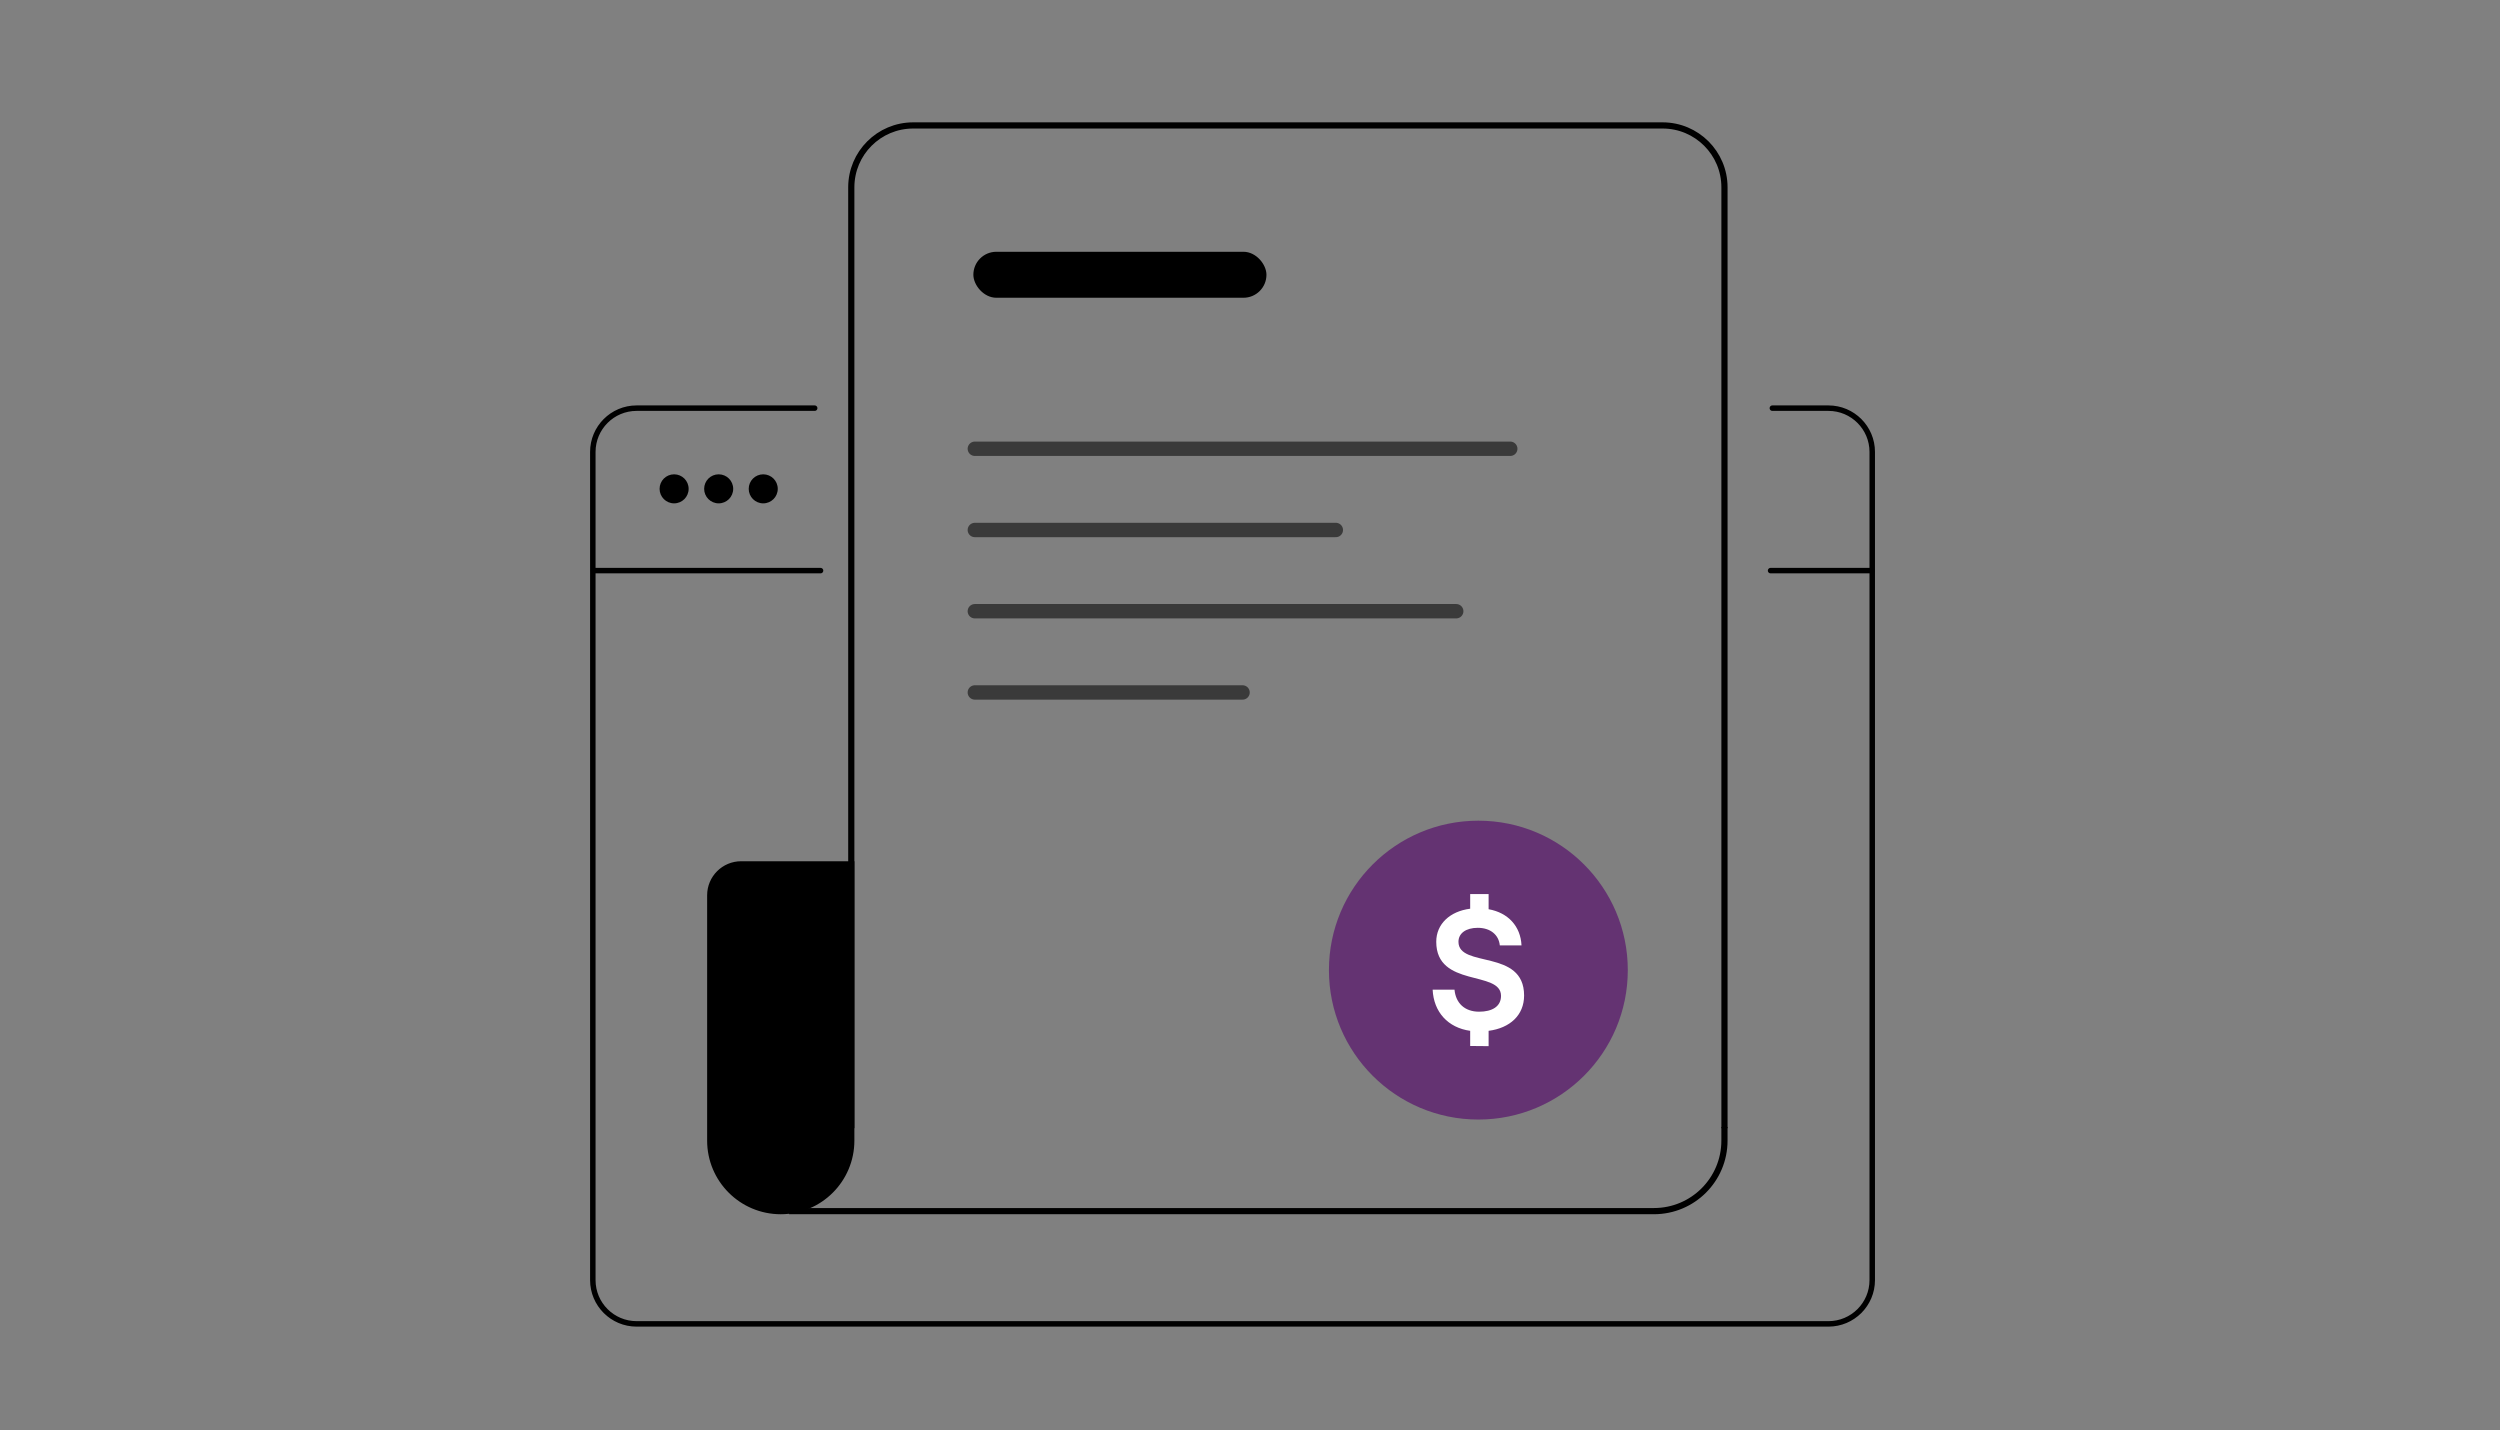 <svg width="194" height="111" viewBox="0 0 194 111" fill="none" xmlns="http://www.w3.org/2000/svg">
<rect x="0" y="0" width="194" height="111" fill="#808080" stroke="none"/>
<path d="M63.219 31.673H49.401C47.524 31.673 46.003 33.195 46.003 35.072V99.336C46.003 101.213 47.524 102.734 49.401 102.734H88.992M137.535 31.673H141.887C143.764 31.673 145.286 33.195 145.286 35.072V99.336C145.286 101.213 143.764 102.734 141.887 102.734H101.817M101.817 102.734H95.644H88.992M101.817 102.734H95.405H88.992" stroke="black" stroke-width="0.425" stroke-linecap="round"/>
<path d="M46.056 44.28H63.675M145.249 44.28H137.397" stroke="black" stroke-width="0.425" stroke-linecap="round"/>
<circle cx="52.311" cy="37.934" r="1.127" fill="black"/>
<circle cx="55.769" cy="37.934" r="1.127" fill="black"/>
<circle cx="59.227" cy="37.934" r="1.127" fill="black"/>
<path d="M133.819 87.55V14.537C133.819 11.884 131.669 9.734 129.017 9.734H70.863C68.21 9.734 66.06 11.884 66.06 14.537V87.55" stroke="black" stroke-width="0.48"/>
<path d="M60.587 93.985C63.61 93.985 66.06 91.534 66.06 88.512V87.449V67.072H57.516C56.19 67.072 55.114 68.147 55.114 69.473V88.512C55.114 91.534 57.565 93.985 60.587 93.985Z" fill="black" stroke="black" stroke-width="0.48"/>
<path d="M133.818 87.448V88.512C133.818 91.534 131.368 93.984 128.346 93.984L61.233 93.984" stroke="black" stroke-width="0.48"/>
<rect x="75.533" y="19.538" width="22.744" height="3.568" rx="1.784" fill="black"/>
<path d="M75.647 34.824H117.196" stroke="#3A3A3A" stroke-width="1.116" stroke-linecap="round"/>
<path d="M75.647 41.127H103.66" stroke="#3A3A3A" stroke-width="1.116" stroke-linecap="round"/>
<path d="M75.647 47.431H113.003" stroke="#3A3A3A" stroke-width="1.116" stroke-linecap="round"/>
<path d="M75.647 53.734H96.422" stroke="#3A3A3A" stroke-width="1.116" stroke-linecap="round"/>
<circle cx="114.721" cy="75.281" r="11.596" fill="#643372"/>
<path d="M118.27 77.252C118.27 73.603 113.177 75.153 113.177 73.082C113.177 72.427 113.752 71.999 114.674 71.999C115.663 71.999 116.305 72.547 116.385 73.362H118.069C118.002 71.879 117.027 70.823 115.516 70.556V69.38H114.086V70.516C112.509 70.716 111.453 71.705 111.453 73.082C111.453 76.664 116.479 75.274 116.479 77.279C116.479 78.107 115.784 78.508 114.781 78.508C113.659 78.508 112.964 77.84 112.87 76.797H111.173C111.253 78.535 112.362 79.751 114.086 79.992V81.168L115.516 81.181V79.992C117.174 79.778 118.27 78.776 118.27 77.252Z" fill="white"/>
</svg>